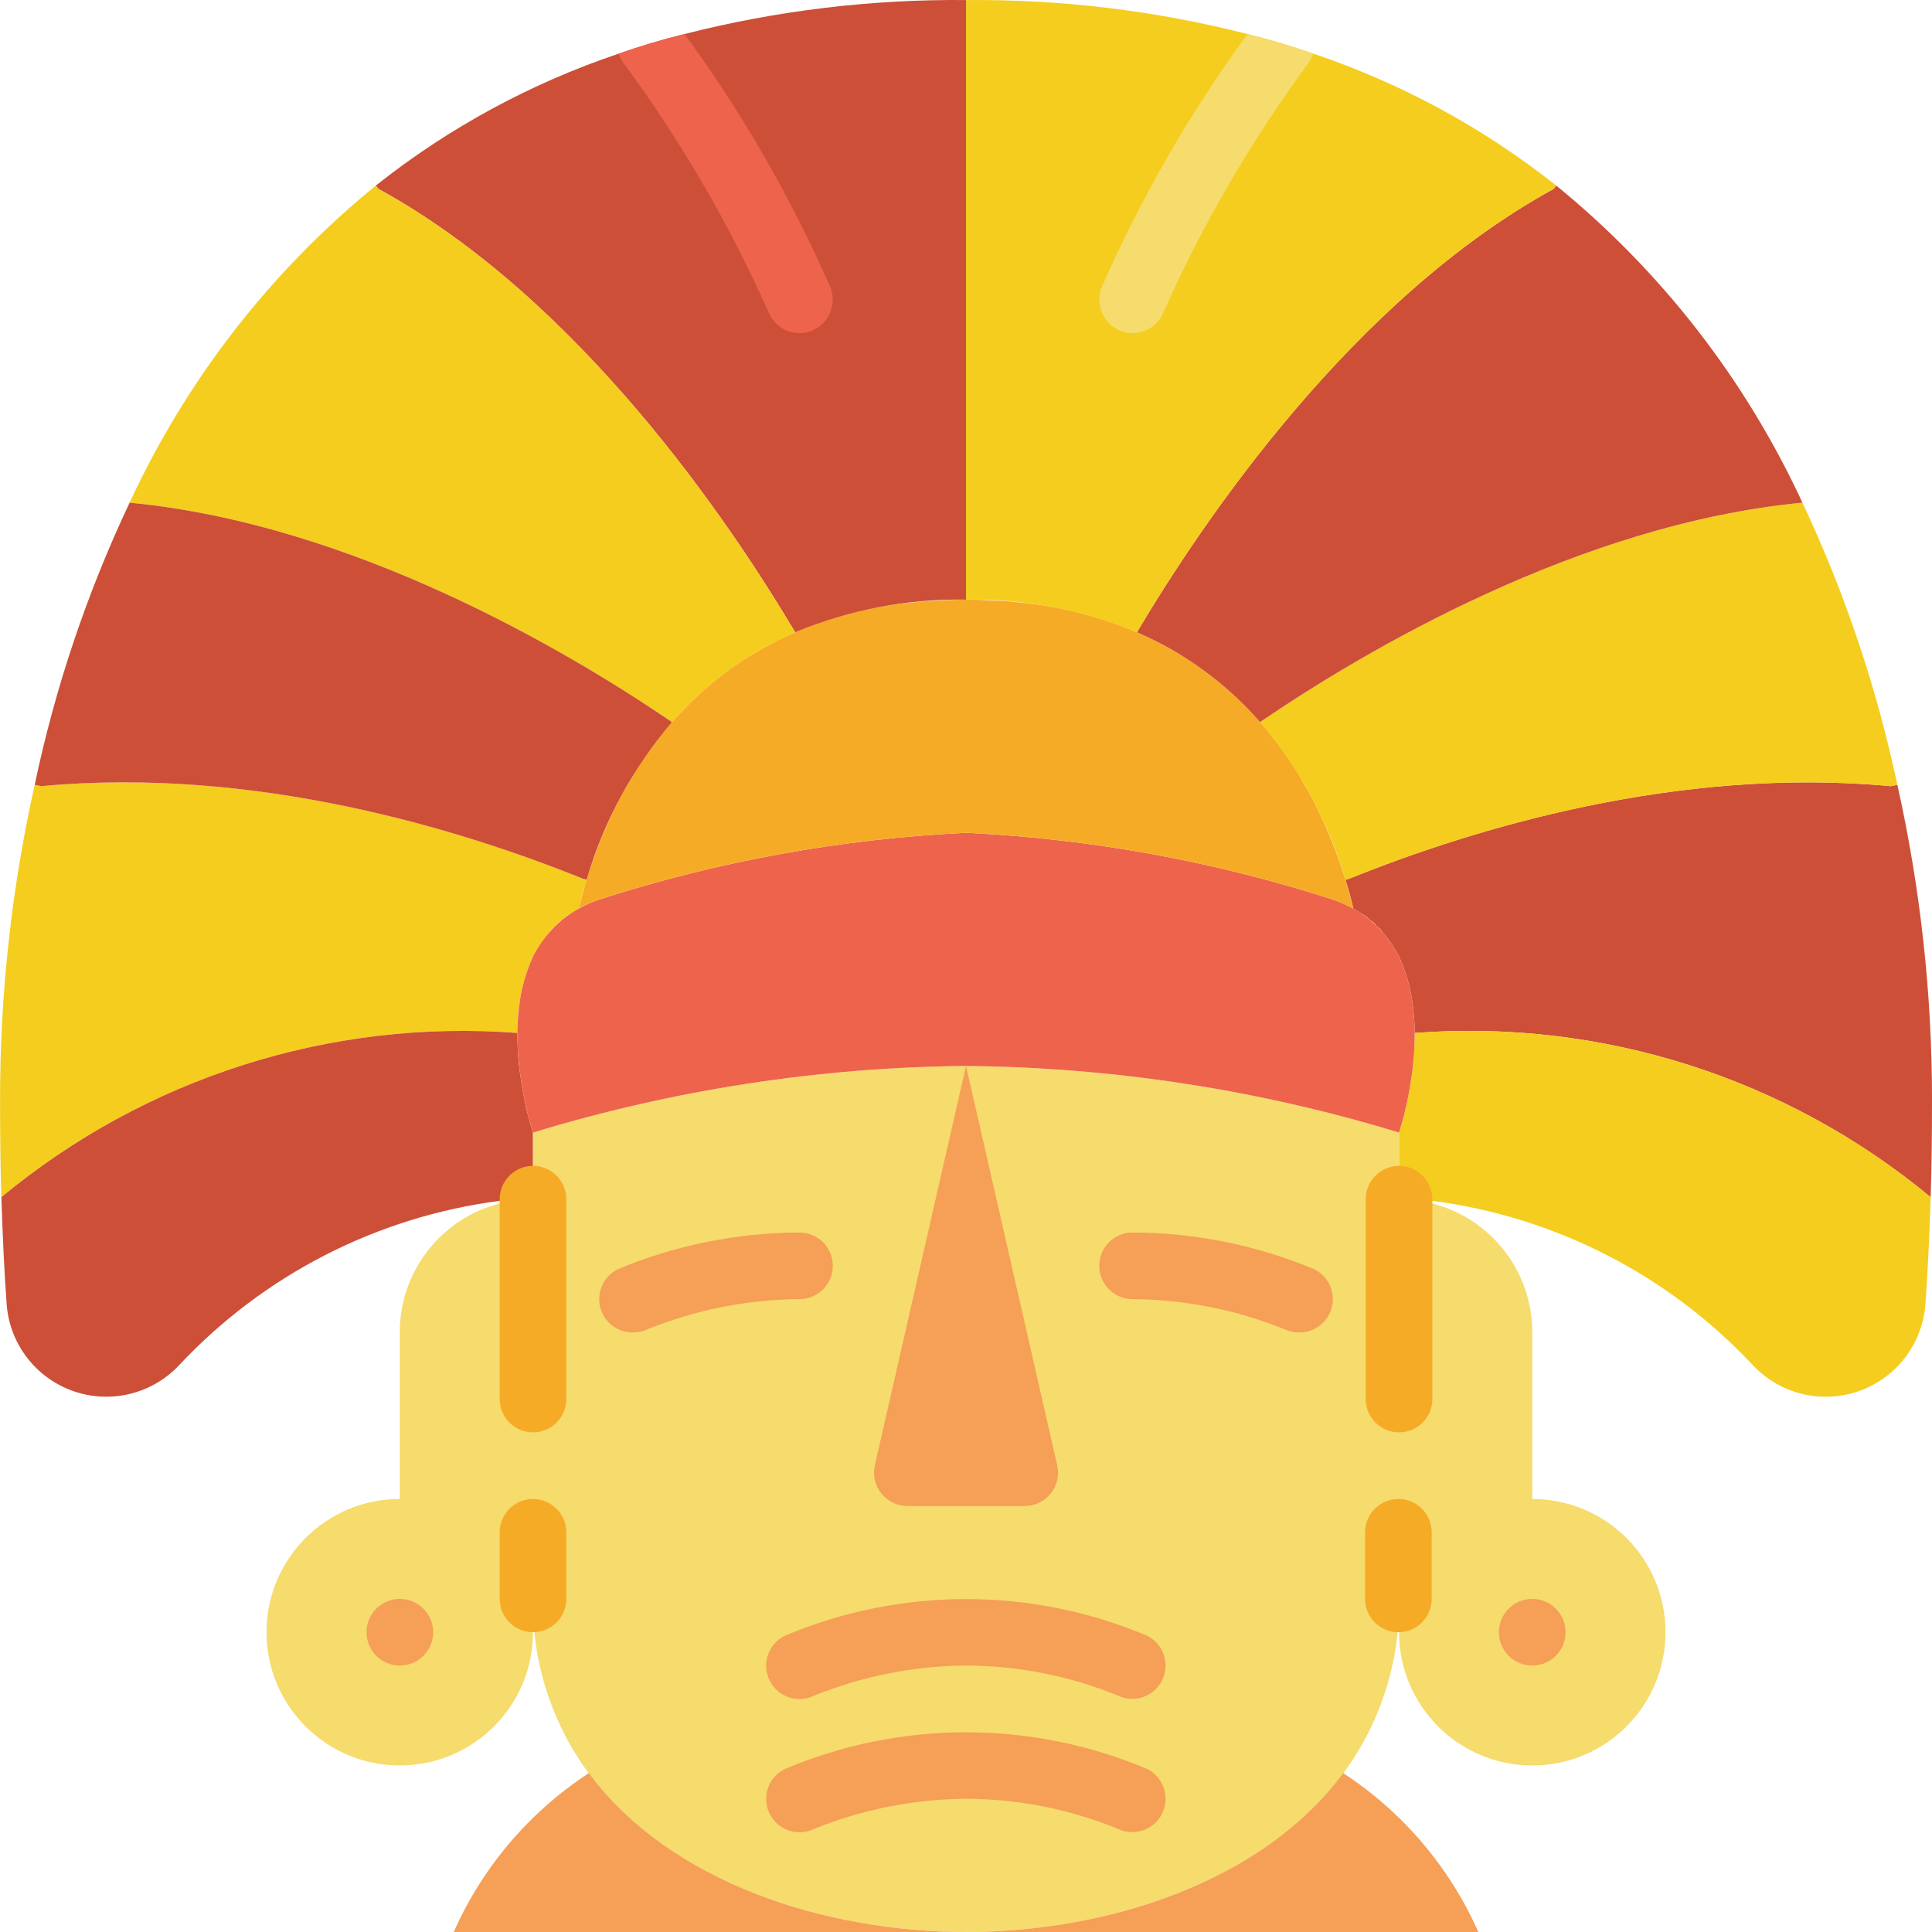 <svg height="512pt" viewBox="0 0 512 512.012" width="512pt" xmlns="http://www.w3.org/2000/svg"><path d="m512.008 291.324c0 9.355-.09 18.008-.355 25.953-38.219-31.676-87.242-47.281-136.738-43.523v-.352c-.047-3.016-.312-6.027-.793-9.004-.516-3.02-1.344-5.98-2.473-8.828-.355-.883-.707-1.676-1.059-2.473-1.141-2.109-2.5-4.094-4.062-5.914-.465-.672-1.031-1.266-1.676-1.766-.508-.668-1.137-1.238-1.855-1.676-.594-.605-1.277-1.109-2.031-1.5-.73-.523-1.496-.996-2.293-1.414-.531-2.117-1.059-4.324-1.766-6.531-.09-.352-.266-.793-.355-1.148l.973-.266c32.574-13.152 86.953-29.836 143.535-24.539l1.766-.352c6.109 27.355 9.188 55.301 9.184 83.332zm0 0" fill="#cd4f38"/><path d="m155.461 233.148c-.09.355-.266.797-.355 1.148-.703 2.207-1.234 4.414-1.766 6.531-.793.418-1.562.891-2.293 1.414-.754.391-1.438.895-2.031 1.5-.719.438-1.348 1.008-1.855 1.676-.645.5-1.211 1.094-1.676 1.766-1.562 1.82-2.922 3.805-4.059 5.914-.355.797-.707 1.59-1.062 2.473-1.129 2.848-1.957 5.809-2.469 8.828-.527 2.973-.793 5.984-.797 9.004v.352c-49.496-3.758-98.52 11.848-136.738 43.523-.266-7.945-.352-16.598-.352-25.953-.008-28.031 3.07-55.977 9.18-83.332l1.766.352c56.586-5.297 110.961 11.387 143.535 24.539zm0 0" fill="#f4cd1e"/><path d="m511.652 317.277c-.352 10.77-.793 20.301-1.41 28.602-.875 10.43-7.809 19.371-17.699 22.809s-20.875.723-28.027-6.922c-22.402-23.918-52.426-39.305-84.922-43.52-2.914-.266-5.914-.441-8.828-.441v-17.656c.148-.402.266-.812.352-1.234.242-.664.449-1.344.617-2.031.117-.566.266-1.125.441-1.676.18-.793.441-1.676.621-2.648.527-2.559 1.059-5.473 1.5-8.828.176-1.41.266-3 .441-4.59.086-1.766.176-3.531.176-5.387 49.496-3.758 98.52 11.848 136.738 43.523zm0 0" fill="#f4cd1e"/><path d="m141.246 300.148v17.656c-2.91 0-5.914.176-8.824.441-32.5 4.215-62.523 19.602-84.922 43.52-7.156 7.645-18.141 10.359-28.031 6.922-9.887-3.438-16.824-12.379-17.695-22.809-.621-8.301-1.062-17.832-1.414-28.602 38.219-31.676 87.242-47.281 136.738-43.523 0 1.855.09 3.621.176 5.387.09 1.59.266 3.18.441 4.59.441 3.355.973 6.27 1.504 8.828.176.973.441 1.855.617 2.648.176.551.324 1.109.441 1.676.168.688.375 1.367.617 2.031.086.422.207.832.352 1.234zm0 0" fill="#cd4f38"/><path d="m441.387 432.562c0 19.504-15.809 35.312-35.312 35.312-19.5 0-35.309-15.809-35.309-35.312v-8.824c.277 16.586-4.902 32.809-14.742 46.168v.086c-1.34 1.82-2.785 3.559-4.328 5.211-.086 0-.086 0 0 .086-4.512 5.117-9.641 9.652-15.27 13.508-1.059.707-2.117 1.5-3.266 2.207-.797.527-1.59 1.059-2.473 1.586-1.941 1.148-3.973 2.297-6.004 3.445-2.207 1.148-4.59 2.293-6.973 3.355-1.941.883-3.883 1.676-5.914 2.469-.266.09-.617.266-.883.355-1.855.707-3.797 1.41-5.828 2.027-6.809 2.254-13.773 4.023-20.832 5.297-2.383.355-4.766.797-7.062 1.062-2.031.262-4.059.527-6.09.703-5.031.441-10.152.707-15.094.707h-.883c-4.68 0-9.445-.266-14.215-.707-2.031-.176-3.973-.441-6-.703h-.09c-2.297-.266-4.68-.707-7.062-1.062-7.059-1.273-14.02-3.043-20.832-5.297-1.941-.617-3.887-1.32-5.828-2.027-.266-.09-.617-.266-.883-.355-2.031-.793-3.973-1.586-5.914-2.469-2.383-1.062-4.766-2.207-6.973-3.355-2.031-1.148-4.062-2.297-6.004-3.445-1.941-1.145-3.883-2.469-5.738-3.793-5.629-3.855-10.758-8.391-15.27-13.508.086-.086.086-.086 0-.086-1.543-1.652-2.984-3.391-4.328-5.211v-.086c-9.84-13.359-15.02-29.582-14.742-46.168v8.824c0 19.504-15.809 35.312-35.309 35.312s-35.312-15.809-35.312-35.312c0-19.5 15.812-35.309 35.312-35.309v-44.137c-.012-16.102 10.887-30.164 26.484-34.164 2.875-.789 5.844-1.176 8.824-1.148v-17.656c37.211-11.348 75.859-17.293 114.762-17.652 38.898.359 77.547 6.305 114.758 17.652v17.656c2.98-.027 5.953.359 8.828 1.148 15.594 4 26.496 18.062 26.48 34.164v44.137c9.367 0 18.348 3.719 24.969 10.344 6.621 6.621 10.344 15.602 10.344 24.965zm0 0" fill="#f6db6d"/><g fill="#f59f57"><path d="m167.73 353.117c-4.137.051-7.75-2.777-8.699-6.801-.949-4.027 1.023-8.172 4.746-9.973 15.238-6.352 31.578-9.648 48.09-9.711 4.875 0 8.828 3.953 8.828 8.828s-3.953 8.828-8.828 8.828c-13.777.102-27.418 2.797-40.199 7.945-1.227.594-2.574.895-3.938.883zm0 0"/><path d="m280.195 388.426-24.188-105.93-24.188 105.93c-.562 2.605.086 5.324 1.762 7.398 1.672 2.074 4.195 3.281 6.859 3.285h31.129c2.664-.004 5.188-1.211 6.859-3.285 1.676-2.074 2.324-4.793 1.766-7.398zm0 0"/><path d="m114.781 432.562c0 4.875-3.949 8.828-8.828 8.828-4.875 0-8.824-3.953-8.824-8.828s3.949-8.824 8.824-8.824c4.879 0 8.828 3.949 8.828 8.824zm0 0"/></g><path d="m141.246 379.598c-4.875 0-8.824-3.953-8.824-8.828v-52.965c0-4.875 3.949-8.828 8.824-8.828s8.828 3.953 8.828 8.828v52.965c0 4.875-3.953 8.828-8.828 8.828zm0 0" fill="#f6ab27"/><path d="m141.246 432.562c-4.875 0-8.824-3.949-8.824-8.824v-17.656c0-4.875 3.949-8.828 8.824-8.828s8.828 3.953 8.828 8.828v17.656c0 4.875-3.953 8.824-8.828 8.824zm0 0" fill="#f6ab27"/><path d="m370.59 432.562c-4.875 0-8.828-3.949-8.828-8.824v-17.656c0-4.875 3.953-8.828 8.828-8.828s8.824 3.953 8.824 8.828v17.656c0 4.875-3.949 8.824-8.824 8.824zm0 0" fill="#f6ab27"/><path d="m300.145 485.531c-1.363.012-2.711-.289-3.938-.883-12.766-5.211-26.414-7.906-40.199-7.945-13.777.102-27.406 2.797-40.184 7.945-4.363 2.176-9.668.406-11.848-3.957-2.18-4.363-.41-9.668 3.953-11.848 30.73-13.004 65.422-13.004 96.152 0 3.613 1.852 5.5 5.934 4.566 9.887-.934 3.953-4.441 6.758-8.504 6.801zm0 0" fill="#f59f57"/><path d="m300.145 450.219c-1.363.016-2.711-.289-3.938-.883-12.766-5.207-26.414-7.906-40.199-7.945-13.777.105-27.406 2.801-40.184 7.945-4.363 2.18-9.668.41-11.848-3.953-2.18-4.363-.41-9.668 3.953-11.848 30.73-13.004 65.422-13.004 96.152 0 3.613 1.852 5.5 5.93 4.566 9.883-.934 3.953-4.441 6.762-8.504 6.801zm0 0" fill="#f59f57"/><path d="m344.281 353.117c-1.363.012-2.711-.289-3.938-.883-12.781-5.148-26.418-7.844-40.199-7.945-4.875 0-8.828-3.953-8.828-8.828s3.953-8.828 8.828-8.828c16.508.062 32.844 3.359 48.082 9.711 3.723 1.801 5.695 5.941 4.746 9.965-.945 4.027-4.559 6.855-8.691 6.809zm0 0" fill="#f59f57"/><path d="m374.914 273.402v.352c0 1.855-.09 3.621-.176 5.387-.176 1.59-.266 3.18-.441 4.59-.441 3.355-.973 6.27-1.5 8.828-.266.973-.441 1.855-.621 2.648-.176.551-.324 1.109-.441 1.676-.262.797-.441 1.504-.617 2.031-.086.422-.203.832-.352 1.234-37.211-11.348-75.859-17.293-114.758-17.652-38.902.359-77.551 6.305-114.762 17.652-.145-.402-.266-.812-.352-1.234-.176-.527-.352-1.234-.617-2.031-.117-.566-.266-1.125-.441-1.676-.176-.793-.355-1.676-.617-2.648-.531-2.559-1.062-5.473-1.504-8.828-.176-1.41-.262-3-.441-4.59-.086-1.766-.176-3.531-.176-5.387v-.352c.047-3.016.312-6.027.797-9.004.512-3.02 1.34-5.98 2.469-8.828.355-.883.707-1.676 1.062-2.473 1.137-2.109 2.496-4.094 4.059-5.914.531-.617 1.059-1.145 1.676-1.766.578-.602 1.199-1.16 1.855-1.676.641-.551 1.316-1.051 2.031-1.5.73-.523 1.5-.996 2.293-1.414 1.773-.996 3.637-1.824 5.562-2.473 31.449-10.133 64.102-16.066 97.105-17.652 33.004 1.586 65.652 7.52 97.102 17.652 1.93.648 3.789 1.477 5.562 2.473.797.418 1.562.891 2.293 1.414.715.449 1.391.949 2.031 1.5.656.516 1.277 1.074 1.855 1.676.617.621 1.145 1.148 1.676 1.766 1.562 1.82 2.922 3.805 4.062 5.914.352.797.703 1.59 1.059 2.473 1.129 2.848 1.957 5.809 2.473 8.828.48 2.977.746 5.988.793 9.004zm0 0" fill="#ed634c"/><path d="m358.672 240.828c-1.773-.996-3.633-1.824-5.562-2.473-31.449-10.133-64.098-16.066-97.102-17.652-33.004 1.586-65.656 7.52-97.105 17.652-1.926.648-3.789 1.477-5.562 2.473.531-2.117 1.148-4.238 1.766-6.531.09-.352.266-.793.355-1.148.176-.793.527-1.676.793-2.559.176-.441.355-1.059.531-1.59.969-2.738 1.941-5.473 3.176-8.297 1.238-2.824 2.562-5.828 4.062-8.652.883-1.676 1.766-3.266 2.734-4.855.09-.266.355-.617.531-.969.883-1.59 1.941-3.09 2.914-4.68.352-.531.707-.973 1.059-1.5.883-1.238 1.766-2.473 2.734-3.707v-.09c1.324-1.676 2.648-3.266 4.062-4.855 1.059-1.234 2.117-2.383 3.266-3.531 4.609-4.785 9.73-9.047 15.273-12.711 2.91-1.855 5.914-3.621 9.18-5.297 1.59-.793 3.266-1.59 4.941-2.297 10.309-4.375 21.242-7.086 32.398-8.031 1.789-.207 3.586-.328 5.387-.355 2.383-.176 4.941-.262 7.504-.262 2.559 0 5.117.086 7.5.262 1.801.027 3.598.148 5.387.355 11.156.945 22.094 3.656 32.398 8.031 1.676.707 3.352 1.504 4.941 2.297 3.266 1.676 6.27 3.441 9.18 5.297 5.543 3.664 10.664 7.926 15.273 12.711 1.148 1.148 2.207 2.297 3.266 3.531 1.414 1.59 2.738 3.266 4.062 4.945.969 1.234 1.852 2.469 2.734 3.707.355.527.707.969 1.059 1.5.973 1.59 2.031 3.09 2.914 4.68.176.352.441.703.531.969.969 1.59 1.852 3.18 2.734 4.855 1.504 2.824 2.828 5.738 4.062 8.652 1.41 3.352 2.648 6.707 3.707 9.887.266.793.441 1.5.707 2.293 0 .09.086.18.086.266.09.355.266.797.355 1.148.617 2.293 1.234 4.414 1.766 6.531zm0 0" fill="#f6ab27"/><path d="m414.887 432.562c0 4.875-3.953 8.828-8.828 8.828s-8.828-3.953-8.828-8.828 3.953-8.824 8.828-8.824 8.828 3.949 8.828 8.824zm0 0" fill="#f59f57"/><path d="m370.766 379.598c-4.875 0-8.828-3.953-8.828-8.828v-52.965c0-4.875 3.953-8.828 8.828-8.828s8.828 3.953 8.828 8.828v52.965c0 4.875-3.953 8.828-8.828 8.828zm0 0" fill="#f6ab27"/><path d="m355.961 469.906c-21.484 29.043-62.879 42.105-99.953 42.105h135.766c-7.617-17.199-20.059-31.824-35.812-42.105zm0 0" fill="#f59f57"/><path d="m256.008 512.012c-37.078 0-78.469-13.062-99.957-42.105-15.754 10.281-28.191 24.906-35.812 42.105zm0 0" fill="#f59f57"/><path d="m502.824 207.992-1.766.352c-56.582-5.297-110.961 11.387-143.535 24.539l-.973.266c-4.492-15.359-12.195-29.59-22.598-41.754l.441-.352c27.191-18.453 83.949-52.172 143.273-57.824 11.238 23.871 19.684 48.961 25.156 74.773zm0 0" fill="#f4cd1e"/><path d="m477.668 133.219c-59.324 5.652-116.082 39.371-143.273 57.824l-.441.352c-8.965-10.289-20.125-18.438-32.66-23.836 17.566-29.57 57.289-88.363 110.434-117.492l.703-.883c27.848 22.695 50.156 51.434 65.238 84.035zm0 0" fill="#cd4f38"/><path d="m412.43 49.184-.703.883c-53.145 29.129-92.867 87.922-110.434 117.492-14.344-5.961-29.758-8.906-45.285-8.648v-158.898c25.148-.23 50.219 2.797 74.59 9.004 6.094 1.5 11.918 3.266 17.48 5.211 23.309 7.844 45.082 19.672 64.352 34.957zm0 0" fill="#f4cd1e"/><path d="m256.008.012v158.898c-15.531-.258-30.945 2.688-45.289 8.648-17.566-29.57-57.289-88.363-110.43-117.492l-.707-.883c19.27-15.285 41.043-27.113 64.352-34.957 5.562-1.945 11.387-3.711 17.48-5.211 24.371-6.207 49.441-9.234 74.594-9.004zm0 0" fill="#cd4f38"/><path d="m210.719 167.559c-12.531 5.398-23.695 13.547-32.66 23.836l-.441-.352c-27.188-18.453-83.949-52.172-143.273-57.824 15.082-32.602 37.391-61.34 65.238-84.035l.707.883c53.141 29.129 92.863 87.922 110.43 117.492zm0 0" fill="#f4cd1e"/><path d="m178.059 191.395c-10.402 12.164-18.102 26.395-22.598 41.754l-.973-.266c-32.574-13.152-86.949-29.836-143.535-24.539l-1.766-.352c5.434-25.824 13.879-50.918 25.156-74.773 59.324 5.652 116.086 39.371 143.273 57.824zm0 0" fill="#cd4f38"/><path d="m215.133 87.672c-1.035.414-2.145.625-3.266.617-3.617.004-6.871-2.203-8.207-5.562-10.402-23.367-23.305-45.535-38.488-66.117-.516-.738-.934-1.539-1.238-2.383 5.562-1.945 11.387-3.711 17.48-5.211 15.301 20.914 28.27 43.441 38.664 67.18 1.75 4.531-.445 9.633-4.945 11.477zm0 0" fill="#ed634c"/><path d="m348.078 14.227c-.305.844-.723 1.645-1.234 2.383-15.188 20.582-28.09 42.75-38.488 66.117-1.34 3.359-4.594 5.566-8.211 5.562-1.117.008-2.23-.203-3.266-.617-4.5-1.844-6.695-6.945-4.945-11.477 10.398-23.738 23.363-46.266 38.664-67.18 6.094 1.5 11.918 3.266 17.48 5.211zm0 0" fill="#f6db6d"/></svg>